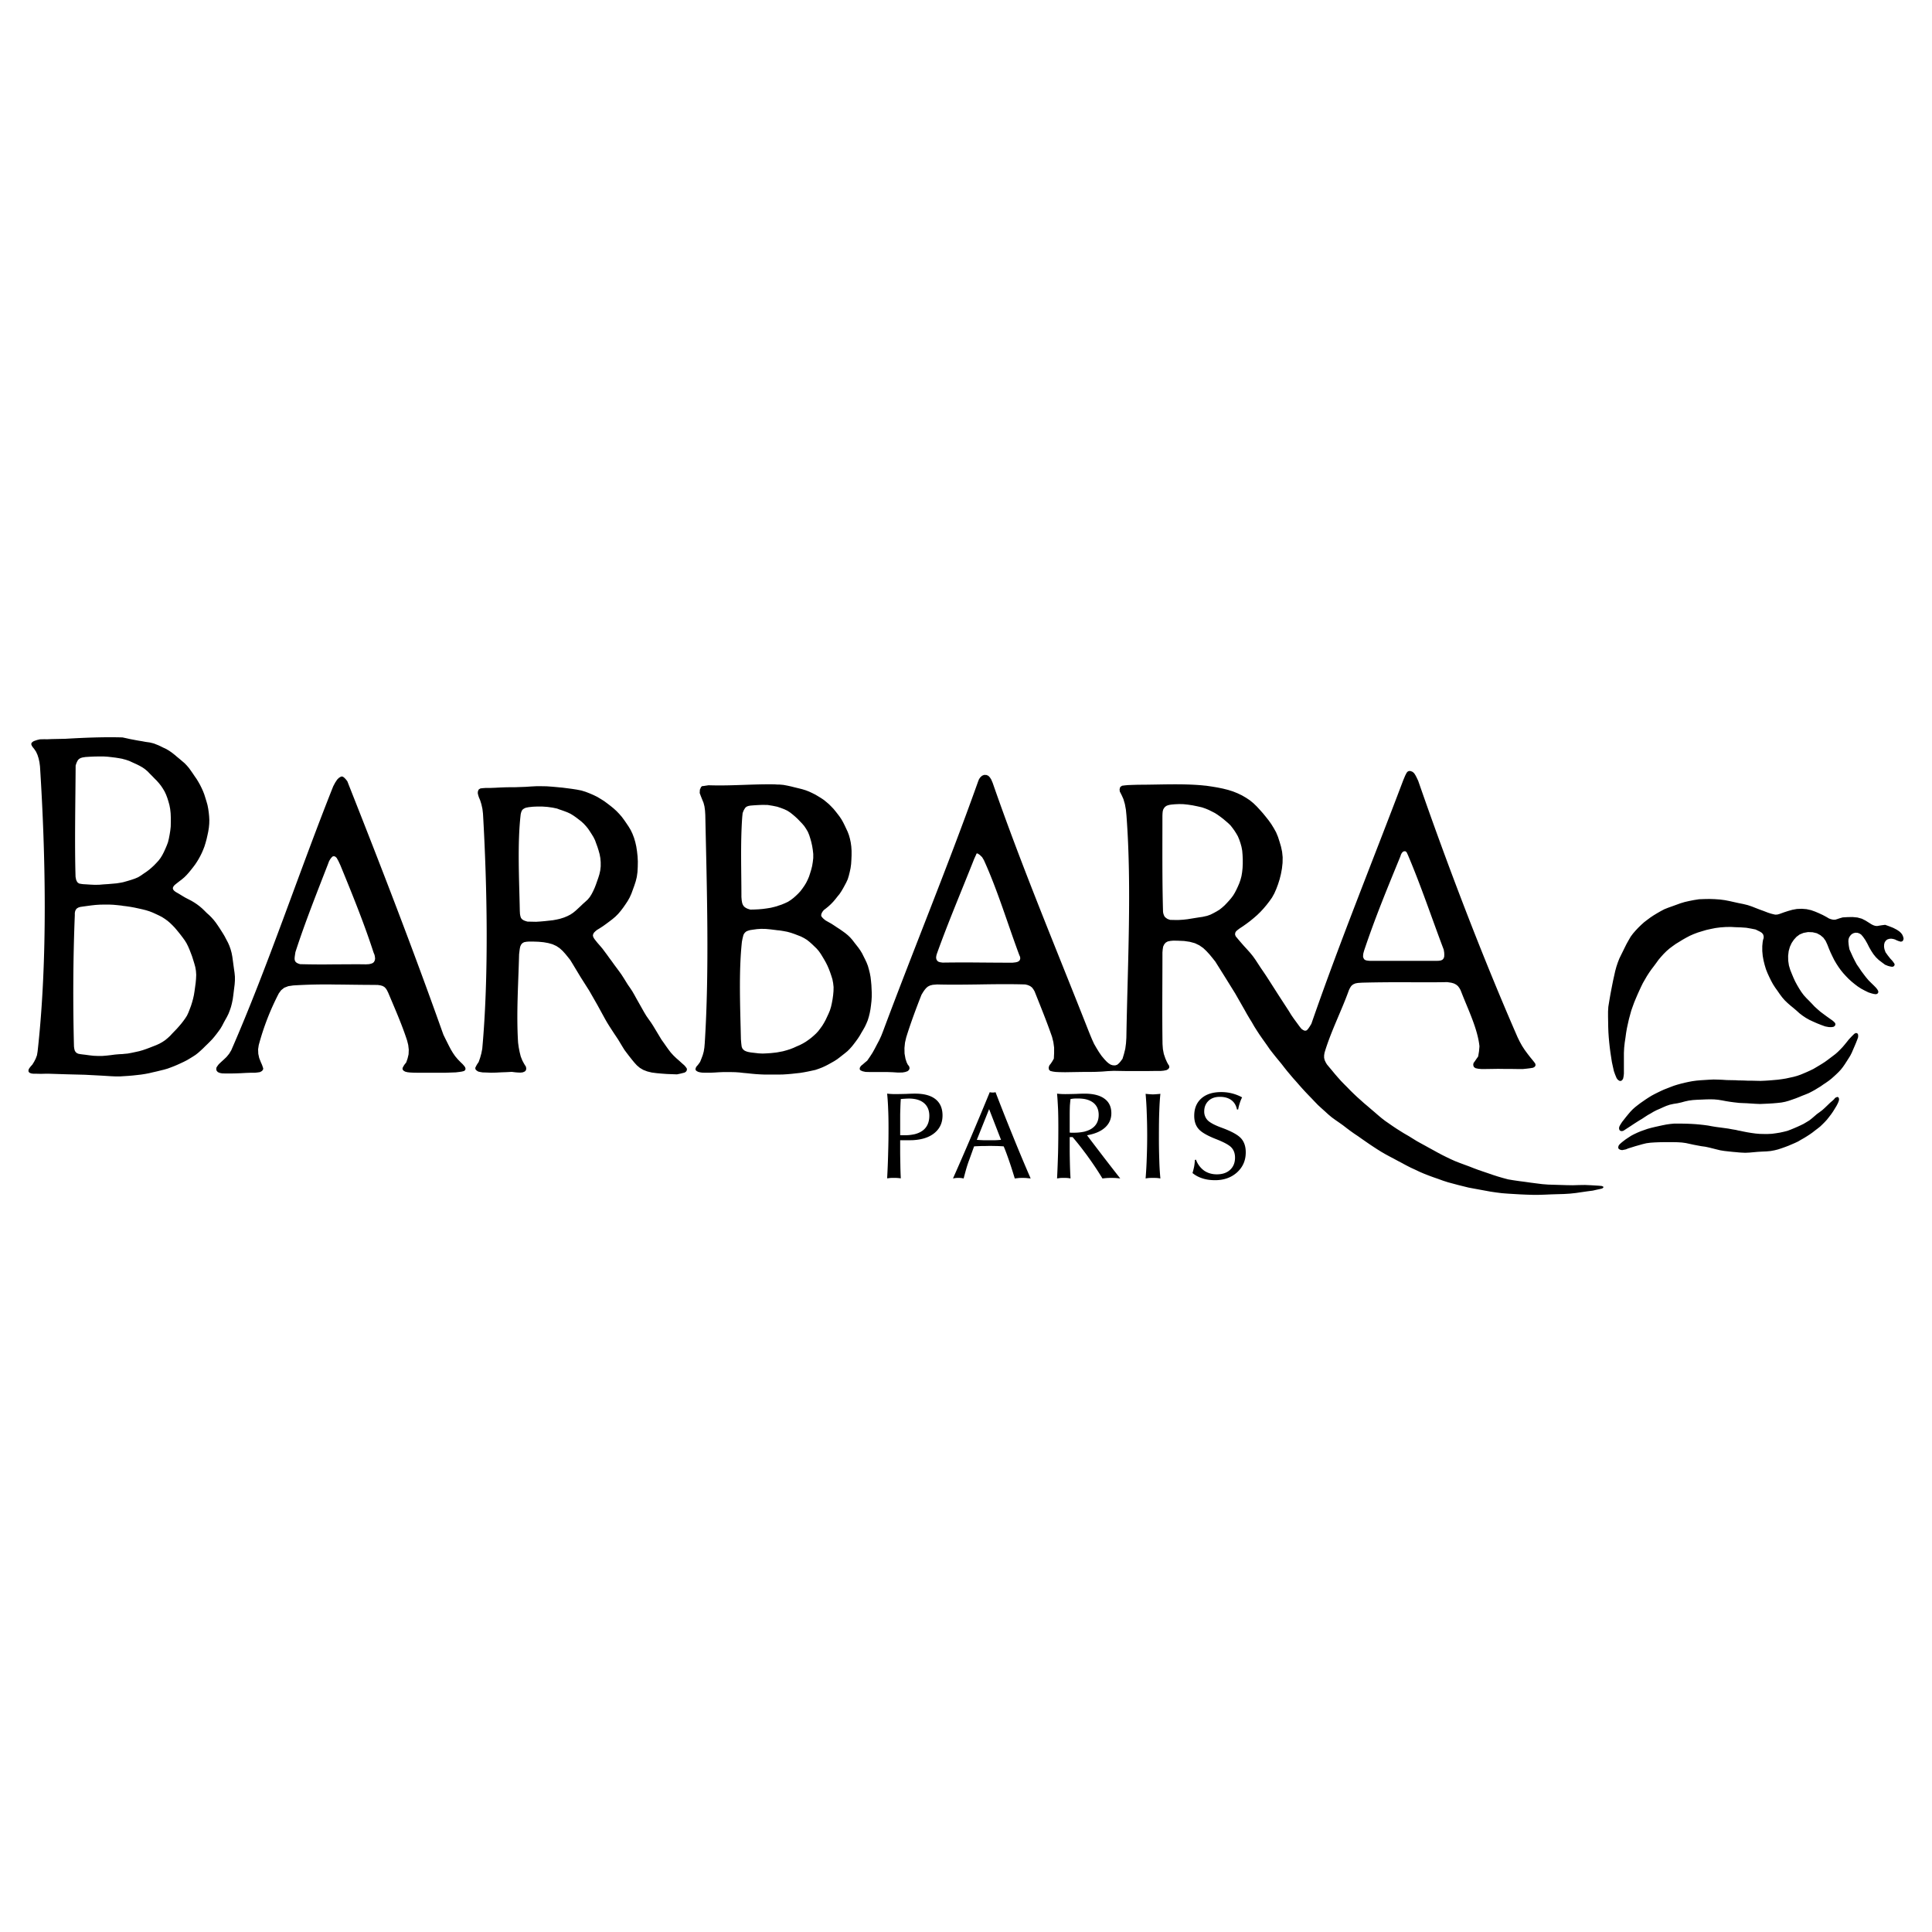 <svg xmlns="http://www.w3.org/2000/svg" width="2500" height="2500" viewBox="0 0 192.756 192.756"><g fill-rule="evenodd" clip-rule="evenodd"><path fill="#fff" d="M0 0h192.756v192.756H0V0z"/><path d="M85.949 103.028l.174-.293.165-.292.083-.174.064-.138.137-.329.11-.356.091-.366.073-.385.055-.411.046-.412.027-.43v-.412l-.018-.384-.018-.375-.038-.402-.045-.394-.073-.385-.091-.366-.101-.355-.128-.33-.091-.192-.055-.119-.156-.311-.155-.311-.174-.284-.192-.274-.201-.256-.201-.256-.202-.265-.22-.248-.229-.219-.256-.21-.266-.192-.274-.192-.283-.183-.274-.184-.284-.183-.293-.165-.292-.165-.192-.156-.11-.11-.101-.119-.037-.128.027-.137.064-.146.092-.138.11-.119.192-.146.256-.21.238-.22.229-.238.21-.247.201-.256.211-.256.183-.274.174-.292.165-.302.155-.292.147-.32.109-.356.091-.368.082-.384.055-.402.027-.43.019-.448v-.448l-.028-.43-.055-.402-.082-.384-.101-.357-.128-.338-.146-.311-.146-.311-.156-.312-.165-.293-.183-.274-.202-.265-.201-.256-.21-.256-.229-.238-.228-.229-.248-.21-.256-.211-.274-.183-.284-.174-.292-.174-.312-.156-.311-.146-.33-.128-.357-.11-.366-.092-.375-.091-.366-.092-.375-.082-.393-.073-.421-.037h-.202l-.247-.018c-2.059-.037-4.126.146-6.193.101l-.412-.01-.311.046-.174.028-.146.009-.11.092-.119.265-.018.338.119.32.128.32.137.338.092.357.055.412.027.43c.155 7.355.412 15.47-.055 22.789l-.037.43-.064.394-.101.366-.128.338-.128.32-.146.211-.101.128-.11.119-.073.128-.037.137.028.119.11.092.146.073.183.045.201.028.339.009h.457l.439-.019.43-.027.43-.018H72.964l.403.009.402.027.403.046.412.036.42.046.421.037.43.027.448.018h1.373l.448-.009.43-.027.421-.036.421-.047.421-.045.393-.064.384-.073.384-.082.375-.082.348-.119.33-.128.32-.146.302-.156.293-.164.292-.165.284-.183.265-.201.256-.201.256-.201.256-.211.229-.229.22-.247.201-.256.201-.266.192-.266.183-.283.168-.294zM74.056 81.475l.037-.357.101-.256.082-.146.092-.138.128-.101.165-.064.192-.037.32-.027.43-.027.467-.019.521.009.512.083.439.091.357.119.338.128.311.146.284.183.256.202.247.21.238.22.229.238.229.238.21.247.184.274.173.293.137.329.11.348.101.357.083.375.064.393.046.412v.412l-.046.394-.064.393-.092.366-.109.356-.11.339-.137.32-.155.311-.174.284-.192.275-.201.265-.22.238-.238.229-.238.21-.266.202-.283.183-.314.145-.329.137-.338.11-.092.037-.265.073-.375.091-.394.064-.412.055-.42.036-.403.019-.412.009-.266-.083-.155-.073-.138-.091-.118-.119-.083-.146-.055-.156-.045-.256-.028-.329c.001-2.598-.108-5.443.084-8.023zm9.102 17.41l-.036.402-.055.402-.073.394-.082.366-.11.356-.137.329-.146.312-.146.311-.165.302-.174.284-.192.265-.202.266-.219.237-.238.22-.256.22-.256.192-.274.192-.292.173-.302.156-.32.137-.32.146-.33.129-.348.109-.366.101-.384.073-.192.036-.21.028-.421.045-.411.027-.412.019-.384-.019-.393-.045-.402-.046-.293-.056-.174-.055-.155-.073-.128-.101-.101-.128-.064-.174-.037-.302-.037-.43c-.064-3.074-.229-6.697.101-9.734l.055-.283.046-.192.046-.183.073-.146.109-.128.128-.101.165-.064.183-.055.302-.046.391-.053.42-.028.458.009.494.046.448.055.201.027.22.019.403.064.384.073.366.101.348.119.329.127.33.128.302.156.284.174.265.21.238.211.238.229.237.229.211.247.192.274.174.284.174.292.165.293.155.311.138.32.126.33.119.348.109.348.074.384.045.402-.009.403zM46.281 106.312l-.128-.146-.21-.201-.274-.283-.256-.302-.22-.32-.21-.348-.192-.366-.183-.366-.183-.365-.183-.375-.146-.403c-2.918-8.215-6.075-16.375-9.286-24.49l-.156-.402-.183-.229-.128-.128-.137-.101-.137-.019-.137.064-.128.083-.165.165-.21.32-.018.037-.165.311c-3.449 8.664-6.486 17.894-10.173 26.338l-.211.348-.247.302-.11.109-.174.165-.292.266-.21.201-.119.155-.11.165-.027.174.045.164.119.129.192.082.229.045.348.01h.558l.485-.01.476-.018.503-.027.512-.019h.412l.247-.027.238-.036.173-.092.119-.119.037-.146-.055-.174-.064-.183-.128-.293-.156-.394-.091-.421-.019-.448.064-.43a25.43 25.43 0 0 1 2.003-5.16l.229-.311.311-.247.402-.155.485-.073a52.386 52.386 0 0 1 4.163-.092c1.308.009 2.616.037 3.897.037l.402.009.247.036.22.064.174.101.137.137.11.165.137.274c.659 1.573 1.363 3.156 1.884 4.767l.11.438.055.467-.019.467-.101.421-.137.394-.183.229-.101.165-.082.164.009.146.101.119.155.091.22.056.229.027.338.019.485.009h2.718l.531-.019.531-.019.375-.045.238-.037.21-.055.119-.101.027-.138-.045-.146-.12-.156zm-8.893-10.483l-.082.155-.119.101-.165.063-.202.047-.32.018c-.979-.018-2.022 0-3.092 0a84.9 84.9 0 0 1-3.467-.018l-.174-.056-.156-.073-.119-.101-.073-.128-.028-.156.009-.192.027-.192.046-.302c.915-2.845 2.159-5.974 3.239-8.755l.127-.338.128-.21.101-.128.11-.11.137-.036.092.036.045.01.137.127.183.33.183.394c1.162 2.827 2.37 5.8 3.312 8.709l.101.247.037.183.019.202-.036.173zM21.791 102.909l.192-.265.174-.293.156-.302.165-.302.027-.046.137-.247.155-.312.128-.329.119-.348.092-.356.082-.394.055-.394.046-.375.045-.366.046-.365.027-.385v-.393l-.037-.382-.055-.385-.055-.402-.055-.412-.055-.402-.073-.384-.101-.366-.119-.338-.137-.312-.165-.311-.083-.156-.073-.146-.173-.292-.174-.274-.182-.285-.183-.274-.192-.275-.201-.256-.22-.247-.229-.229-.247-.22-.228-.228-.238-.229-.247-.21-.265-.201-.275-.183-.292-.174-.302-.155-.302-.156-.293-.174-.284-.174-.219-.128-.146-.083-.137-.101-.101-.11-.055-.128.018-.128.073-.128.101-.11.192-.155.257-.201.265-.201.247-.21.229-.229.219-.247.21-.256.202-.256.201-.266.183-.274.174-.284.165-.302.155-.311.137-.32.128-.329.109-.357.101-.366.083-.366.082-.384.064-.394.037-.393.009-.375-.019-.366-.037-.375-.055-.384-.073-.375-.101-.357-.11-.356-.11-.348-.128-.329-.146-.32-.155-.311-.165-.292-.173-.284-.193-.276-.183-.274-.192-.274-.191-.266-.211-.247-.229-.238-.247-.21-.247-.21-.256-.211-.247-.21-.256-.201-.274-.192-.292-.174-.312-.146-.311-.155-.32-.138-.339-.128-.366-.091-.403-.055-.393-.073-.394-.064-.393-.074-.384-.073-.375-.083-.338-.073-.046-.009c-1.83-.055-3.815.027-5.7.137l-.458.009-.448.009-.439.009-.411.018H4.38l-.393.009-.274.064-.173.056-.174.064-.128.082-.101.11-.018.119.055.146.082.128.155.192.184.274.146.32.11.348.083.375.055.412c.558 8.746.787 19.294-.238 28.452l-.064.384-.128.339-.155.302-.174.284-.165.183-.101.128-.091.137-.037.138.019.137.101.101.174.064.201.027h.33l.43.01.402-.01h.42l1.748.055 1.802.046 1.756.092.43.027.43.027.448.019h.448l.293-.019.146-.009.43-.028.42-.036.421-.046.402-.046.402-.063.384-.073.384-.092.366-.082.377-.093.375-.092.348-.101.348-.128.33-.128.32-.137.32-.146.311-.146.302-.155.293-.174.284-.174.283-.184.256-.201.247-.22.238-.22.229-.229.238-.229.229-.229.229-.238.21-.247.202-.256.199-.264zM7.546 76.379l.083-.256.073-.156.082-.146.119-.11.146-.083.183-.055.302-.046.43-.027.438-.019.458-.009h.457l.439.027.402.046.366.045.348.055.348.064.046.018.283.073.348.119.357.165.347.156.312.155.293.165.274.192.247.21.229.238.229.229.229.238.229.229.219.247.202.256.183.274.174.292.146.312.128.338.109.348.101.366.073.385.046.42.018.439v.449l-.009.448-.046.412-.064.393-.073.384-.091.375-.128.339-.137.32-.146.32-.156.302-.174.283-.201.266-.22.238-.229.238-.237.219-.247.211-.266.201-.274.183-.274.192-.283.174-.32.137-.348.119-.357.109-.357.101-.137.037-.238.046-.402.064-.421.037-.43.037-.43.027-.43.037-.439.009-.43-.019-.421-.027-.32-.018-.203-.026-.201-.037-.146-.092-.091-.128-.073-.165-.055-.283c-.102-3.238-.01-7.712.008-11.106zm12.012 21.279l-.037.412-.055.402-.055.402-.063.394-.083.375-.101.366-.11.348-.128.338-.128.33-.146.311-.183.284-.192.265-.201.257-.219.256-.21.237-.229.238-.229.237-.22.238-.238.22-.256.211-.274.183-.293.164-.32.146-.329.128-.329.129-.339.127-.348.119-.356.102-.375.082-.385.082-.393.073-.421.037-.045.009-.385.019-.42.036-.412.055-.412.046-.439.036h-.44l-.431-.018-.411-.046-.402-.055-.312-.036-.201-.028-.192-.036-.156-.073-.119-.11-.083-.146-.046-.192-.027-.201c-.109-4.272-.092-8.801.083-13.083v-.238l.037-.193.073-.155.109-.119.146-.082.174-.055.302-.045.403-.055.412-.055.421-.046.43-.027.448-.009h.448l.431.019.402.037.421.045.146.027.32.037.43.064.402.073.384.083.375.083.366.091.357.11.33.128.32.146.311.146.302.155.284.183.265.192.247.21.238.229.229.238.21.247.21.256.202.256.201.265.192.266.174.283.155.312.138.32.128.33.128.338.11.348.11.356.101.366.064.375.027.394-.018.401zM159.795 118.325l-.301-.028-.303-.018-.449-.027-.611-.027-.613.009-.604.019-.604-.01-.605-.018-.621-.019-.623-.019-.594-.046-.576-.073-.568-.073-.576-.082-.566-.073-.566-.082-.551-.092-.512-.137-.502-.146-.486-.156-.475-.164-.486-.165-.484-.165-.467-.174-.467-.183-.475-.174-.467-.174-.467-.183-.449-.201-.438-.211-.422-.21-.43-.229-.412-.228-.42-.229-.412-.229-.42-.229-.412-.229-.402-.248-.395-.246-.412-.238-.109-.064-.293-.183-.393-.247-.385-.256-.383-.266-.385-.266-.367-.283-.348-.292-.348-.303-.346-.293-.35-.302-.348-.292-.346-.312-.34-.302-.33-.312-.328-.319-.32-.33-.32-.32-.32-.329-.301-.338-.303-.348-.293-.357-.293-.348-.219-.266-.119-.201-.102-.219-.055-.229v-.247l.037-.246c.621-2.113 1.701-4.2 2.443-6.276l.109-.22.127-.191.174-.146.23-.101.246-.046.402-.027c1.391-.037 2.781-.046 4.162-.046 1.455.009 2.91.019 4.355-.01l.42.064.248.073.211.109.182.146.139.184.117.201.139.348c.631 1.619 1.582 3.567 1.756 5.278l-.045.513-.084.503-.201.283-.127.192-.137.183-.029.192.064.201.174.119.266.055.293.027h.484l.623-.009.594-.009.596.009h.611l.633.009h.641l.438-.046.285-.036.273-.046.174-.101.074-.155-.037-.165-.137-.183-.139-.174-.219-.266-.283-.365-.275-.376-.256-.394-.229-.411-.211-.43c-3.586-8.207-7.072-17.373-9.926-25.607l-.156-.33-.109-.21-.127-.201-.156-.146-.201-.083-.164-.009-.129.055-.109.119-.146.284-.156.375-.018.036c-3.074 8.133-6.34 16.138-9.186 24.354l-.184.302-.127.183-.146.165-.174.046-.174-.064-.174-.119-.146-.174-.137-.183-.201-.274-.275-.375-.266-.384-.246-.403-1.016-1.564-1.006-1.573-.256-.394-.258-.384-.264-.385-.258-.394-.256-.393-.266-.375-.291-.357-.303-.338-.311-.339-.303-.348-.219-.256-.146-.174-.146-.174-.064-.173.018-.183.092-.156.174-.146.184-.137.293-.192.375-.265.365-.274.357-.293.348-.302.328-.32.312-.338.293-.348.283-.366.266-.375.229-.412.201-.458.174-.466.156-.494.127-.512.102-.549.062-.567.01-.567-.055-.54-.109-.512-.146-.494-.156-.485-.191-.458-.229-.412-.248-.402-.266-.375-.283-.356-.289-.354-.301-.338-.311-.338-.33-.32-.357-.293-.385-.256-.41-.238-.439-.21-.457-.183-.494-.155-.514-.128-.539-.11-.549-.091-.566-.083a5.695 5.695 0 0 1-.367-.036c-2.131-.192-4.264-.064-6.404-.064l-.577.017-.467.018-.301.028-.283.036-.184.128-.064.228.02.22.109.21.109.22.146.33.146.503.1.549.057.585c.539 7.145.109 14.967-.01 22.166l-.037.559-.072.549-.129.513-.146.484-.211.283-.146.165-.174.146-.201.064-.236-.01-.211-.063-.201-.129-.174-.146-.238-.247-.293-.349-.266-.384-.246-.402-.238-.412-.201-.438-.191-.457-.184-.458c-3.238-8.225-6.643-16.33-9.543-24.691l-.146-.339-.127-.201-.156-.165-.191-.082-.238-.009-.201.083-.164.146-.137.192-.084.21-.008.019-.084.238c-2.993 8.38-6.322 16.431-9.396 24.673l-.183.467-.202.439-.229.43-.219.421-.229.411-.256.394-.266.385-.155.128-.11.092-.174.154-.174.138-.11.155-.036.174.091.128.21.092.248.055.055.01.375.009h1.72l.567.019.576.036.439-.009.265-.046.238-.082.146-.128.055-.174-.045-.184-.137-.173-.11-.221-.119-.365-.092-.521-.009-.549.055-.54.119-.513c.439-1.418.979-2.872 1.528-4.263l.183-.302.137-.192.146-.174.174-.146.22-.109.256-.064.448-.036c1.281.036 2.681.018 4.088 0 1.621-.027 3.248-.046 4.703 0l.256.063.229.101.184.138.137.183.119.201c.604 1.519 1.217 3.02 1.748 4.557l.127.512.074.549v.549l-.027.549-.174.302-.129.192-.146.184-.064.191.02.22.137.138.266.063.266.037.402.019.549.009.559-.009.604-.01.621-.009h.641l.641-.01.613-.027.594-.046.576-.027.568.01.566.009h2.434l.641-.009h.484l.293-.027.275-.055.182-.102.102-.155-.01-.165-.119-.183-.109-.201-.146-.329-.164-.476-.092-.485-.037-.503c-.045-3.047-.008-6.093-.008-9.148l.027-.302.045-.275.102-.219.146-.174.209-.119.266-.055.293-.027.467.009.613.027.566.083.504.137.439.21.328.229.055.036.33.312.311.338.293.357.283.357.998 1.592.988 1.592.941 1.647.229.411.238.402.248.402.236.412.248.394.256.393.266.385.266.375.266.375.264.385.285.365.283.357.293.356.293.356.283.366.283.356.293.348.301.357.303.338.303.348.301.339.311.339.312.329.32.329.311.329.32.33.338.311.338.302.34.312.348.293.375.274.383.265.375.266.367.283.365.274.385.274.385.257.375.265.383.266.385.266.385.256.393.256.395.247.41.238.422.229.42.22.422.229.42.22.146.082.275.146.43.22.439.201.439.21.447.192.467.183.477.175.475.164.477.174.484.156.512.137.514.138.512.127.521.129.539.101.549.101.549.101.549.101.559.082.576.073.596.046.611.037.613.036.613.027.631.019h.633l.621-.019.613-.027.631-.019.623-.018.611-.037.586-.063.568-.083.566-.082.559-.073.402-.092.266-.055.256-.063.127-.083-.008-.109-.162-.063zM136 95.298l.018-.165.074-.274c1.107-3.312 2.305-6.194 3.623-9.414l.055-.174.082-.156.109-.128.082-.037.037-.018h.137l.119.091.137.293c1.318 3.101 2.379 6.294 3.568 9.432l.047.293.008.201-.008.21-.057.165-.109.128-.146.074-.201.036-.219.009H136.669l-.211-.019-.191-.036-.146-.083-.082-.128-.047-.146.008-.154zm-34.242.467l-.092.119-.146.082-.184.046-.32.037c-1.17 0-2.305-.01-3.422-.019a154.46 154.46 0 0 0-3.548.009l-.202-.027-.183-.046-.137-.091-.092-.146-.037-.165.019-.192.045-.174c1.144-3.202 2.479-6.321 3.742-9.523l.109-.238.064-.137.055-.137.102-.018.062.045.156.101.238.229.174.292c1.326 2.9 2.369 6.331 3.477 9.322l.062.165.074.165.018.155-.034.146zm21.269-6.413l-.201.266-.211.247-.219.238-.229.238-.248.219-.256.202-.283.173-.303.165-.311.156-.338.119-.375.083-.074.018-.32.045-.402.064-.393.064-.402.064-.412.046-.439.027h-.43l-.439-.009-.256-.091-.137-.092-.129-.109-.082-.137-.064-.174-.037-.183c-.09-3.184-.062-6.395-.062-9.588l.008-.22.02-.219.045-.183.082-.147.102-.128.137-.101.156-.064.191-.046.201-.027.311-.027.422-.018.42.009.439.046.484.073.494.101.439.101.055.019.293.101.33.137.311.156.303.155.283.183.266.192.264.201.248.21.246.21.238.229.201.256.193.265.182.284.166.292.137.33.119.348.1.357.074.394.035.42.02.439v.448l-.02.439-.045.412-.064.384-.1.375-.119.338-.137.32-.146.311-.156.302-.176.292zM68.402 106.432l-.128-.146-.22-.192-.292-.265-.293-.256-.284-.275-.266-.292-.237-.312-.229-.32-.229-.329-.229-.32-.832-1.381-.22-.339-.229-.32-.229-.329-.21-.348-.796-1.409-.201-.366-.201-.347-.22-.33-.229-.329-.21-.339-.21-.338-.22-.339-.229-.32-.238-.32-.237-.319-.229-.32-.238-.32-.229-.32-.238-.32-.238-.32-.256-.302-.256-.293-.183-.229-.119-.155-.101-.165-.046-.165.027-.146.082-.146.14-.141.155-.128.256-.155.339-.22.32-.229.32-.238.311-.238.302-.256.274-.275.256-.302.237-.311.229-.329.219-.33.201-.356.174-.385.146-.402.146-.402.137-.421.109-.439.068-.494.027-.521.009-.531-.027-.512-.055-.503-.073-.476-.101-.448-.128-.43-.155-.403-.174-.366-.21-.348-.22-.329-.229-.33-.238-.32-.256-.293-.274-.284-.293-.265-.302-.245-.311-.238-.32-.237-.339-.211-.348-.21-.375-.183-.384-.165-.402-.156-.421-.129-.467-.091-.476-.073-.485-.064-.503-.064-.229-.018-.274-.028-.503-.045-.521-.037-.531-.009h-.512l-.521.027-.558.037-.54.019-.512.018h-.494l-.494.009-.494.019-.521.027-.521.019h-.412l-.265.019-.238.027-.164.101-.083.174-.018.192.046.21.064.201.128.302.128.412.101.457.055.467c.42 7.291.585 16.229-.074 23.466l-.091.457-.119.431-.146.421-.165.246-.092.165-.082.174.018.146.119.128.165.101.21.046.22.036.338.01.494.019.512-.01.513-.027.521-.018.53-.028.375.046.247.019.256.009.219-.027.201-.082.119-.128.028-.184-.037-.183-.11-.165-.101-.174-.146-.274-.156-.393-.109-.439-.091-.467-.064-.467c-.184-2.928.027-5.882.1-8.819l.037-.311.028-.219.045-.229.082-.192.128-.155.174-.101.238-.046.247-.018h.412l.54.018.503.046.466.082.43.119.384.174.33.22.009.009.284.256.265.292.248.302.247.311.21.339.833 1.381.86 1.354.805 1.408.787 1.437.201.348.21.339.219.338.22.339.22.329.219.329.21.348.21.348.21.339.238.32.238.311.247.312.247.302.265.293.302.256.339.201.402.155.448.11.485.063.513.046.512.037.503.019.503.018.347-.073.22-.055.21-.055.146-.11.073-.155-.018-.146-.117-.161zm-9.551-16.943l-.211.256-.238.219-.247.22-.238.229-.237.22-.238.22-.256.21-.274.183-.302.155-.329.137-.348.11-.092.027-.284.064-.394.073-.411.046-.421.045-.421.037-.43.027-.43-.009-.43-.009-.266-.083-.154-.072-.137-.101-.092-.128-.055-.174-.037-.201-.018-.329c-.055-2.964-.256-6.733.091-9.634l.046-.183.064-.165.101-.128.137-.091.165-.073.283-.055.421-.045.439-.019h.476l.531.037.521.073.439.092.265.101.092.027.338.119.338.128.311.146.284.174.274.192.265.202.258.201.238.219.22.238.21.256.184.274.183.284.174.283.155.311.119.33.128.348.11.348.101.366.073.384.037.421v.421l-.045.402-.083.375-.11.357-.119.338-.119.339-.128.329-.146.32-.155.302-.176.284zM183.334 109.441l-.137.038-.119.072-.092.119-.136.128-.266.229-.293.284-.238.228-.246.22-.266.201-.266.192-.246.211-.256.219-.255.201-.286.174-.293.174-.3.146-.321.147-.32.138-.33.136-.338.128-.365.092-.375.082-.395.064-.412.055-.392.019h-.412l-.413-.009-.42-.037-.402-.055-.394-.064-.383-.074-.385-.082-.119-.018-.266-.064-.385-.064-.392-.073-.402-.055-.413-.055-.41-.054-.394-.065-.393-.073-.404-.055-.42-.046-.42-.037-.432-.027-.447-.018-.457-.009H166.994l-.375.037-.375.054-.375.074-.375.082-.375.083-.375.09-.365.101-.34.119-.338.119-.328.137-.312.146-.301.156-.283.183-.276.183-.265.201-.192.156-.119.11-.109.119-.055.137-.01.146.072.109.157.075.164.027.183-.037.184-.036.246-.101.357-.11.348-.11.358-.1.355-.101.375-.091.412-.055.43-.028.439-.018.457-.009h.924l.457.009.432.027.402.055.383.083.377.082.383.073.394.073.403.055.382.082.368.092.365.092.375.092.394.063.411.046.421.045.43.037.174.019.248.017.41.019.412-.019.412-.036.412-.037.43-.026.447-.019.412-.037.393-.072.367-.092.358-.119.338-.119.337-.128.321-.138.32-.137.311-.146.293-.174.293-.165.283-.174.283-.183.275-.192.256-.201.266-.201.256-.202.238-.228.228-.229.219-.238.201-.256.204-.265.191-.275.174-.283.174-.284.119-.229.072-.164.055-.165.009-.155-.054-.138-.092-.046zM189.857 93.396l-.091-.184-.12-.146-.146-.137-.246-.165-.367-.192-.393-.155-.412-.147-.365.046-.229.037-.211.036-.191-.018-.193-.064-.182-.092-.258-.164-.338-.211-.365-.183-.439-.119-.485-.046-.494.009-.484.028-.321.092-.211.072-.211.065h-.21l-.209-.046-.204-.073-.263-.156-.358-.192-.375-.174-.384-.164-.413-.147-.457-.1-.474-.037-.485.019-.449.082-.422.119-.42.137-.302.11-.182.064-.184.046-.201.008-.211-.046-.209-.054-.312-.101-.402-.156-.403-.146-.402-.155-.395-.156-.41-.137-.449-.11-.457-.091-.457-.101-.449-.101-.467-.091-.485-.064-.521-.037-.522-.018-.521.009-.521.019-.522.082-.467.092-.437.1-.432.128-.402.147-.403.146-.412.146-.392.156-.365.192-.348.201-.348.21-.33.22-.32.238-.311.238-.293.265-.283.275-.266.283-.255.293-.239.32-.201.348-.201.356-.184.367-.183.375-.182.366-.183.375-.155.402-.138.412-.12.439-.099.448-.102.458-.092.457-.089.458-.084.438-.073.421-.074.44-.072.448-.027.476v.484l.009.521.008.532.02.53.035.513.047.511.054.495.065.494.072.475.074.476.1.458.101.448.11.311.082.202.082.191.111.147.155.11.156.018.137-.091.091-.156.045-.229.028-.256v-2.067l.027-.531.055-.503.074-.486.064-.475.082-.476.1-.457.101-.448.12-.44.119-.429.146-.412.147-.403.164-.393.164-.384.174-.385.174-.375.183-.375.201-.348.201-.347.219-.339.229-.329.238-.311.238-.32.229-.32.256-.302.265-.293.276-.274.293-.256.32-.239.32-.228.346-.211.34-.21.355-.201.367-.193.375-.164.413-.156.419-.128.43-.128.449-.1.457-.092.495-.064.511-.036.514-.01.52.028.275.009.248.009.512.036.484.083.449.091.283.138.182.091.166.11.119.147.055.174v.191l-.065.202-.037.228-.035.376v.494l.045.484.082.458.11.439.128.429.157.394.172.376.183.375.194.356.218.339.229.319.228.331.239.319.255.293.284.274.293.257.302.246.301.257.293.265.311.238.33.22.357.201.375.174.393.173.394.156.403.146.347.065.239.008.228-.027.147-.092.062-.145-.027-.138-.127-.138-.137-.118-.248-.175-.32-.228-.321-.237-.32-.239-.293-.255-.293-.266-.264-.283-.275-.284-.275-.275-.264-.292-.238-.32-.211-.329-.211-.358-.192-.356-.173-.375-.164-.394-.157-.393-.129-.43-.072-.476-.01-.494.057-.475.119-.421.172-.375.221-.33.265-.293.321-.238.382-.155.45-.082.457.018.422.1.355.193.293.247.229.32.173.375.157.402.164.385.183.384.182.366.203.348.219.338.228.32.246.302.266.293.275.283.293.266.301.247.313.238.338.22.357.191.375.184.311.1.218.055.211.027.147-.046.091-.119v-.145l-.091-.165-.119-.156-.202-.21-.283-.275-.275-.274-.256-.302-.238-.312-.237-.319-.22-.33-.229-.329-.191-.357-.184-.366-.174-.384-.174-.384-.064-.348-.027-.238-.018-.229.018-.21.064-.183.109-.164.129-.138.174-.101.201-.054.211.009.192.064.174.11.191.219.228.33.202.357.183.365.201.348.221.338.246.303.283.274.311.238.32.238.293.119.211.055.211.036.147-.046.091-.119-.009-.137-.11-.156-.109-.146-.203-.219-.246-.311-.229-.321-.109-.311-.037-.228.009-.247.055-.202.109-.164.147-.119.191-.064.194-.019.201.028.191.055.184.091.191.073.201.055.147-.036.102-.128.027-.174-.065-.219zM185.283 103.083l-.137-.018-.146.082-.258.256-.283.302-.211.266-.209.256-.211.248-.228.237-.229.228-.248.22-.264.201-.255.193-.266.201-.266.192-.283.183-.285.174-.293.174-.291.173-.303.147-.32.146-.32.137-.331.138-.337.118-.366.101-.384.083-.375.082-.393.064-.412.055-.422.037-.43.036-.429.027-.44.019-.42-.009-.412-.01h-.402l-.403-.018-.421-.009h-.137l-.293-.019-.457-.008-.44-.009-.439-.029-.43-.017-.439-.01-.42.019-.43.027-.429.027-.422.037-.412.055-.383.073-.375.082-.375.092-.367.101-.348.109-.338.128-.33.129-.328.128-.32.146-.303.147-.311.155-.303.164-.283.174-.283.184-.275.191-.266.184-.264.201-.257.201-.247.22-.228.237-.211.248-.211.256-.201.256-.201.256-.137.211-.082.136-.074.157-.018.154.037.147.092.091.147.028.136-.028.137-.082.137-.092.211-.136.283-.184.275-.183.283-.182.274-.174.293-.174.275-.183.283-.183.293-.164.293-.175.303-.155.319-.137.32-.146.32-.138.348-.119.375-.082.402-.064.375-.083.367-.1.375-.082.412-.055.43-.028.447-.018.432-.019.41-.008.403.008.404.037.392.064.385.073.393.064.412.055.412.046.045.009.394.019.438.018.43.028.431.027.438.018.431-.018.43-.019.43-.027.429-.037.413-.045.384-.074.356-.1.347-.119.34-.119.328-.128.33-.138.331-.128.328-.136.302-.156.301-.165.283-.174.286-.173.273-.193.275-.182.274-.193.256-.201.248-.22.238-.219.236-.229.221-.238.201-.256.192-.274.183-.285.174-.273.184-.293.154-.302.137-.32.138-.32.137-.321.1-.256.064-.165.055-.164.01-.165-.028-.155-.082-.083zM93.34 109.67c-.466-.375-1.152-.558-2.04-.558h-.036c-.183 0-.476.009-.869.027-.421.009-.759.019-1.006.019-.146 0-.302 0-.449-.01a6.442 6.442 0 0 1-.43-.036c.046.467.082.979.101 1.537.027.558.037 1.188.037 1.885 0 .823-.009 1.655-.037 2.488a81.226 81.226 0 0 1-.101 2.543c.101-.01.201-.027.302-.036.11-.01.238-.01.385-.01a4.118 4.118 0 0 1 .676.046 37.057 37.057 0 0 1-.045-1.418c-.009-.467-.018-.915-.018-1.354v-1.033h.914c.192 0 .366 0 .54-.019.777-.063 1.409-.274 1.894-.641.585-.448.878-1.043.878-1.811 0-.704-.229-1.244-.696-1.619zm-1.261 3.11c-.22.165-.485.293-.814.376a4.603 4.603 0 0 1-1.052.109h-.247c-.055 0-.11-.009-.155-.009v-1.931c0-.22.009-.476.018-.76.009-.292.019-.594.045-.914.183-.019.357-.027.503-.037.146-.009.266-.009.348-.009.192 0 .375.019.54.046.375.064.686.201.933.411.348.302.521.723.521 1.263-.001.642-.22 1.126-.64 1.455z"/><path d="M99.324 108.966a.335.335 0 0 1-.139.027c-.045.01-.09.01-.146.01-.035 0-.082 0-.137-.01a.505.505 0 0 1-.154-.027l-.082.201a357.432 357.432 0 0 1-1.803 4.309 291.013 291.013 0 0 1-1.784 4.099c.101-.019.192-.036.284-.045.082-.01.173-.01.247-.01.091 0 .174 0 .265.01.083.009.174.026.266.045.092-.329.174-.658.265-.97.091-.311.192-.622.302-.905l.476-1.326c.273-.019.549-.027.805-.037.229 0 .457 0 .678-.009h.082c.236 0 .475.009.703.009.238.01.467.019.688.037.201.475.383.987.566 1.519.184.53.357 1.088.539 1.683.139-.019.266-.027.395-.045.127-.01.246-.01.365-.01.129 0 .256 0 .385.01.137.018.283.026.439.045a174.798 174.798 0 0 1-1.793-4.281 216.195 216.195 0 0 1-1.712-4.329zm-.01 4.794H98.107a17.613 17.613 0 0 1-.65-.037l1.209-3.019.018-.046 1.189 3.064a9.948 9.948 0 0 1-.559.038zM108.453 113.266c.787-.137 1.383-.394 1.803-.777.412-.375.623-.851.623-1.418 0-.641-.229-1.125-.688-1.455-.457-.338-1.125-.503-1.994-.503h-.027c-.174 0-.447.009-.85.027-.412.009-.742.019-.998.019-.146 0-.303 0-.439-.01a6.085 6.085 0 0 1-.42-.036c.045.484.072 1.006.1 1.555.02.559.027 1.171.027 1.84 0 .841-.008 1.683-.027 2.524-.027.842-.055 1.692-.1 2.543.09-.019.191-.027.301-.045.102-.01.229-.01.367-.01.137 0 .264 0 .375.01.109.009.209.026.301.045a40.299 40.299 0 0 1-.064-1.582c-.008-.439-.018-.842-.018-1.199v-1.344h.293c.402.475.787.951 1.152 1.445.146.191.293.384.43.585a31.15 31.15 0 0 1 1.391 2.095c.174-.019.32-.036.467-.045.137-.01.275-.01.412-.01s.273 0 .43.01c.146.009.311.026.467.045a288.028 288.028 0 0 1-1.664-2.141c-.55-.723-1.101-1.436-1.65-2.168zm-1.316-.256h-.248c-.062 0-.119-.01-.164-.01v-1.783c0-.385.01-.695.018-.924.02-.22.037-.439.064-.641.109-.019.221-.037.348-.046.119-.01.248-.01.375-.01.229 0 .449.019.641.046.367.064.668.192.906.375.355.284.539.687.539 1.208 0 .586-.211 1.024-.631 1.326-.219.165-.494.274-.814.357a4.89 4.89 0 0 1-1.034.102zM115.773 109.131c-.139.018-.275.027-.395.036s-.238.019-.348.019c-.119 0-.236-.01-.357-.019a6.937 6.937 0 0 1-.375-.036c.047.566.092 1.189.111 1.875a57.1 57.1 0 0 1 0 4.575c-.02.704-.064 1.363-.111 1.994.102-.019.211-.036.33-.045.119-.01.246-.01.402-.01s.293 0 .412.01c.119.009.219.026.33.045a26.07 26.07 0 0 1-.111-1.875 60.843 60.843 0 0 1-.035-2.333c0-.997.008-1.812.035-2.47.021-.65.056-1.245.112-1.766zM121.947 112.534c-.723-.257-1.197-.513-1.436-.741a1.24 1.24 0 0 1-.365-.915c0-.43.146-.777.43-1.052.283-.266.658-.394 1.133-.394.467 0 .852.109 1.145.329.283.211.477.521.559.934h.119c.035-.211.09-.421.154-.622.064-.202.137-.394.238-.586 0-.009 0-.009-.01-.009a4.29 4.29 0 0 0-2.076-.521c-.842 0-1.5.21-1.977.631-.475.421-.713.997-.713 1.738 0 .549.146.988.449 1.326.301.339.887.668 1.756 1.007.787.312 1.289.585 1.518.842.23.256.348.585.348.997 0 .503-.164.914-.494 1.217-.328.302-.768.448-1.326.448-.484 0-.914-.128-1.271-.375a2.31 2.31 0 0 1-.805-1.089l-.109.027a5.43 5.43 0 0 1-.074.658c-.045.22-.1.439-.164.65.283.237.613.411.988.53.385.128.805.183 1.271.183.887 0 1.619-.265 2.195-.786.576-.531.859-1.189.859-1.994 0-.577-.154-1.044-.467-1.392-.31-.346-.941-.693-1.875-1.041z"/></g></svg>